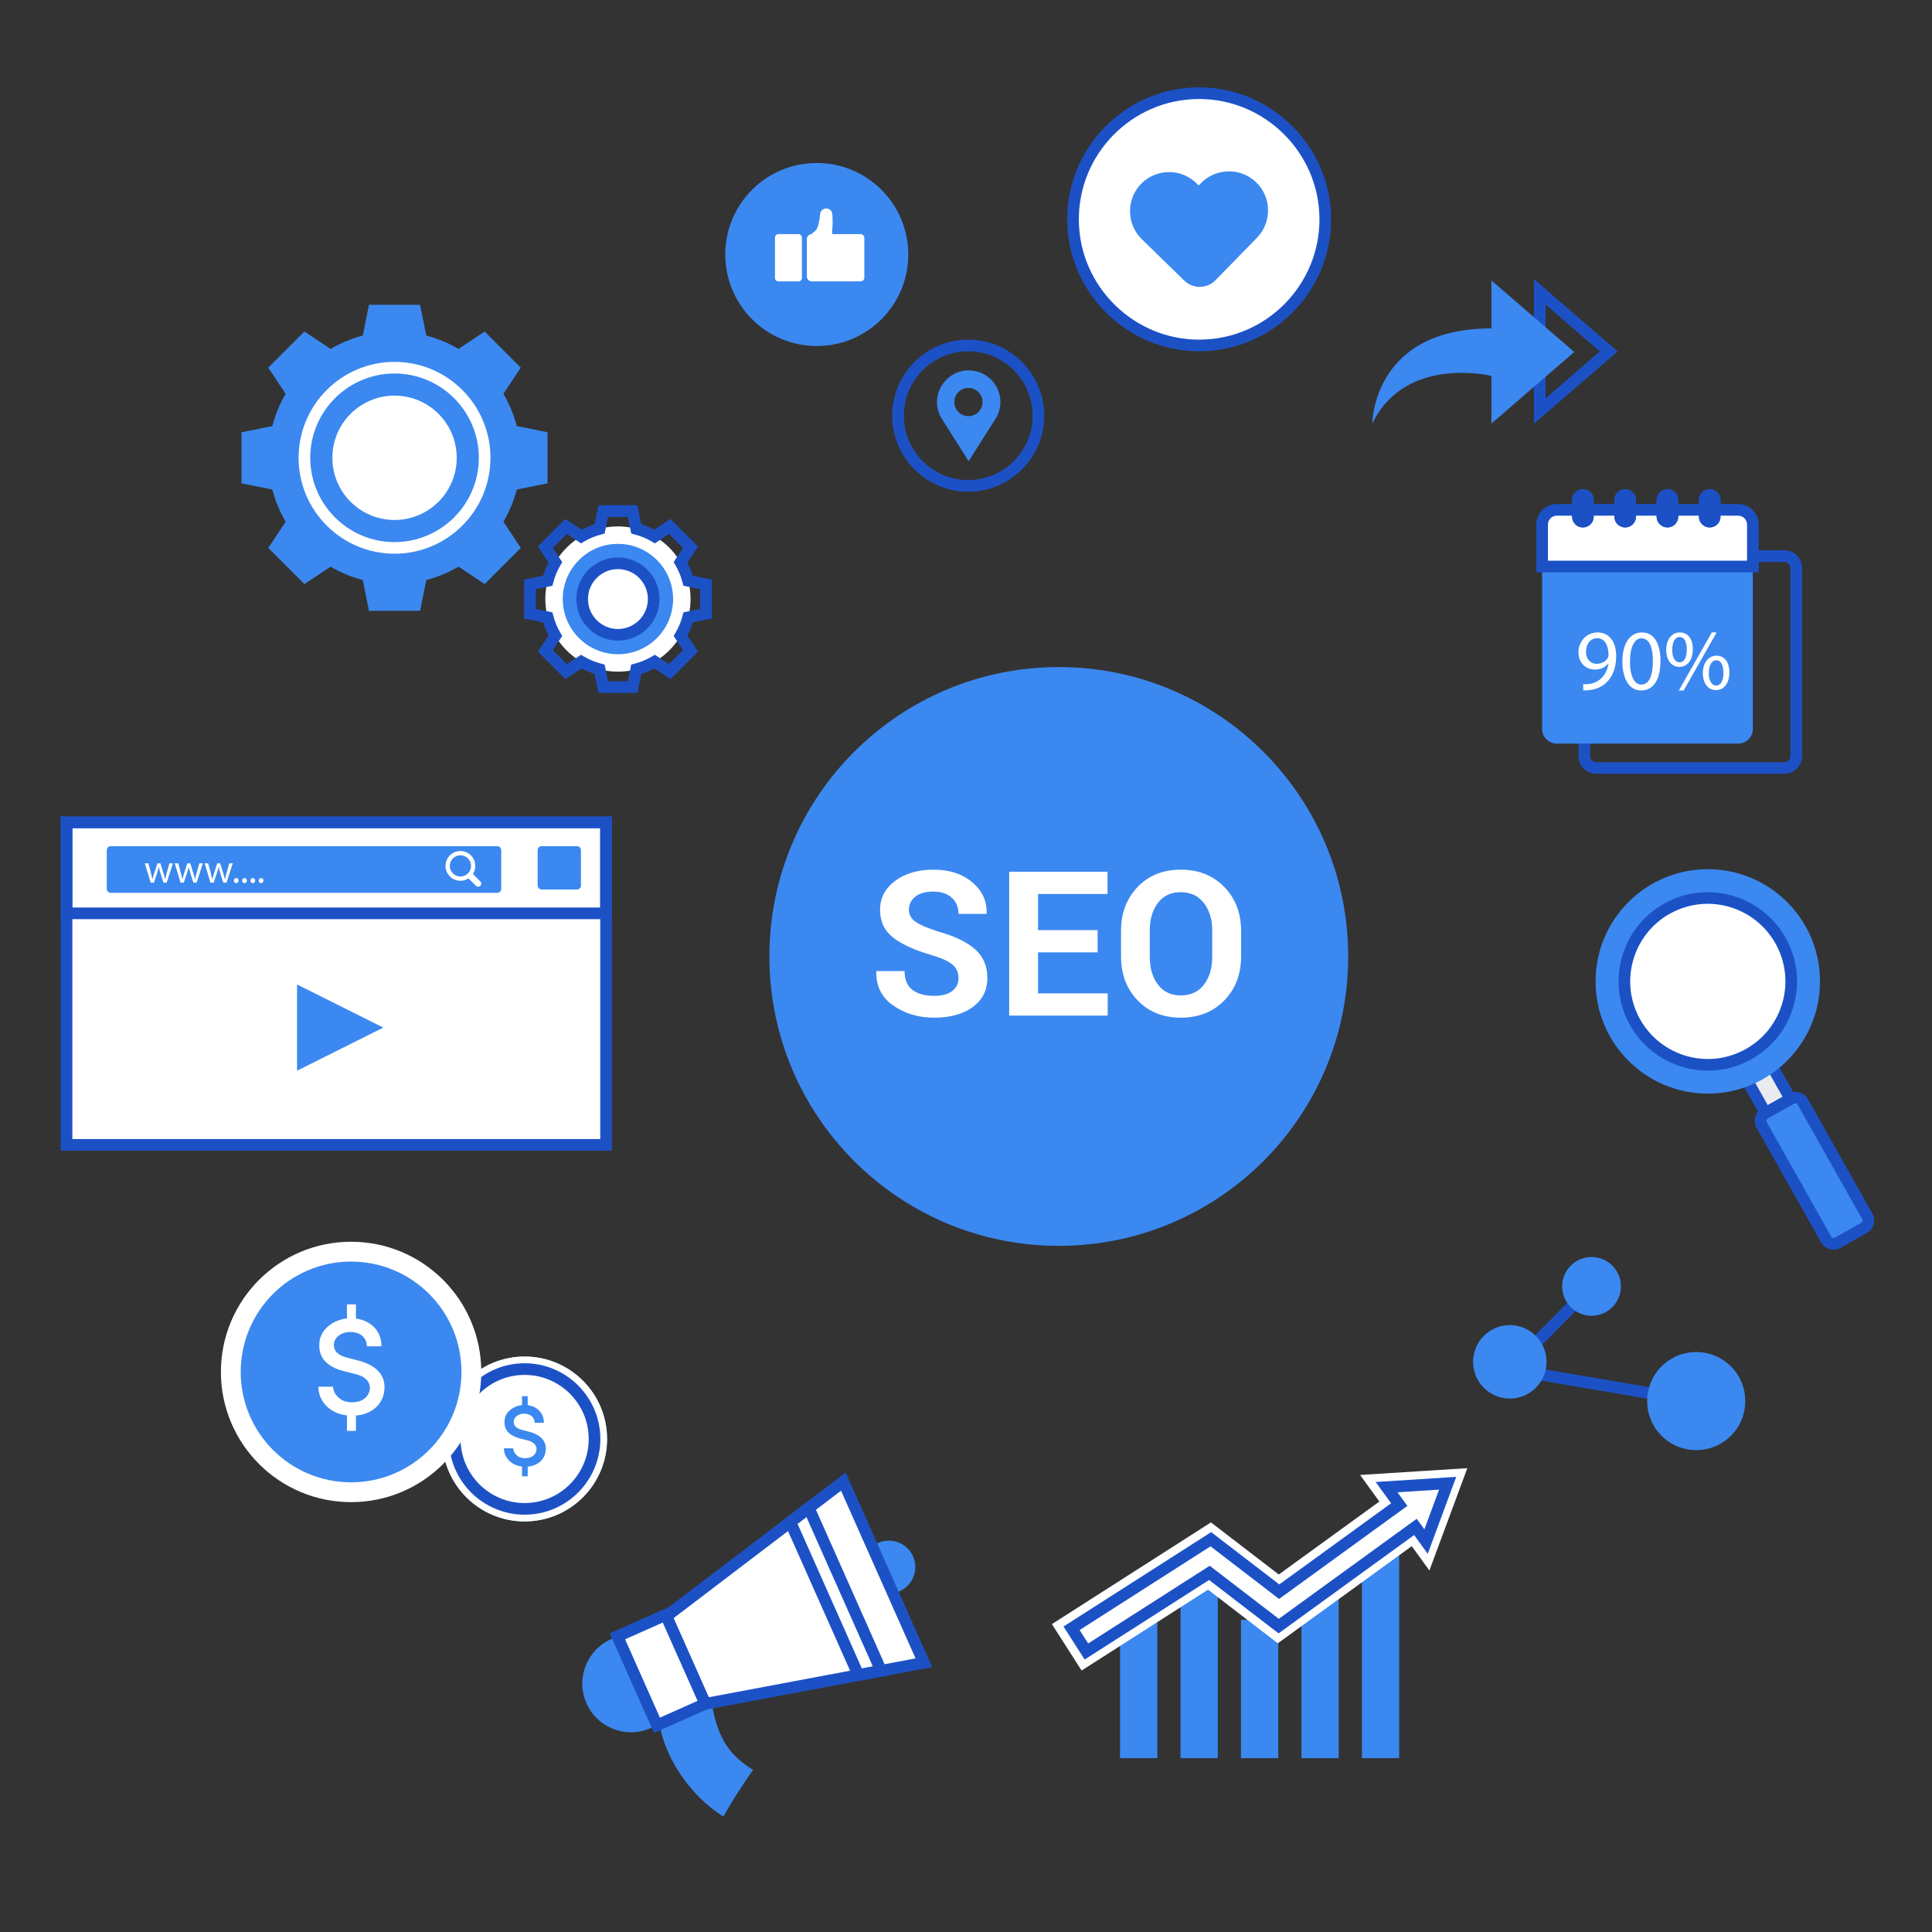 <svg xmlns="http://www.w3.org/2000/svg" xmlns:xlink="http://www.w3.org/1999/xlink" id="Layer_1" x="0px" y="0px" width="600px" height="600px" viewBox="0 0 600 600" xml:space="preserve"><rect x="0" y="0" width="600" height="600" fill="#333333" stroke="none"/><g>	<path fill="#1C51C6" d="M554.126,240.32h-58.389c-3.043,0-5.518-2.475-5.518-5.518v-58.388c0-3.043,2.475-5.519,5.518-5.519h58.389  c3.044,0,5.518,2.475,5.518,5.519v58.388C559.644,237.845,557.17,240.32,554.126,240.32z M495.737,174.513  c-1.047,0-1.9,0.854-1.9,1.901v58.388c0,1.047,0.854,1.9,1.9,1.9h58.389c1.047,0,1.901-0.853,1.901-1.9v-58.388  c0-1.047-0.854-1.901-1.901-1.901H495.737z"></path></g><g>	<g>					<rect x="544.341" y="330.565" transform="matrix(0.871 -0.491 0.491 0.871 -94.998 313.08)" fill="#E9EBEE" width="8.903" height="13.816"></rect>	</g>	<g>		<path fill="#1C51C6" d="M547.619,348.143l-8.561-15.188l10.906-6.149l8.565,15.188L547.619,348.143z M543.987,334.328l5.007,8.886   l4.607-2.595l-5.01-8.886L543.987,334.328z"></path>	</g>	<g>		<path fill="#3B88F0" d="M578.896,381.322l-8.18,4.608c-1.264,0.714-2.865,0.265-3.579-0.998l-20.039-35.556   c-0.714-1.264-0.265-2.867,0.999-3.579l8.176-4.61c1.266-0.712,2.869-0.265,3.583,1l20.039,35.553   C580.606,379.006,580.16,380.607,578.896,381.322z"></path>	</g>	<g>		<path fill="#1C51C6" d="M569.429,388.079c-1.598,0-3.079-0.863-3.866-2.257l-20.039-35.557c-0.584-1.031-0.729-2.229-0.409-3.37   c0.318-1.143,1.063-2.092,2.098-2.673l8.174-4.61c2.07-1.162,4.888-0.368,6.046,1.687l20.041,35.554   c1.197,2.135,0.438,4.844-1.688,6.045l-8.18,4.609C570.941,387.881,570.188,388.079,569.429,388.079z M557.562,342.657   c-0.142,0-0.275,0.037-0.4,0.106l-8.174,4.61c-0.26,0.146-0.355,0.372-0.389,0.494c-0.033,0.121-0.069,0.364,0.075,0.62   l20.039,35.557c0.278,0.492,0.781,0.497,1.115,0.31l8.18-4.608c0.394-0.223,0.533-0.725,0.311-1.12l-20.037-35.55   C558.108,342.77,557.794,342.657,557.562,342.657z"></path>	</g>	<g>		<circle fill="#3B88F0" cx="530.368" cy="304.783" r="34.848"></circle>	</g>	<g>		<circle fill="#FFFFFF" cx="530.368" cy="304.784" r="25.905"></circle>	</g>	<g>		<path fill="#1C51C6" d="M530.391,332.504c-10.001,0-19.262-5.408-24.167-14.111c-7.502-13.313-2.776-30.249,10.534-37.751   c4.152-2.341,8.849-3.577,13.586-3.577c10.002,0,19.264,5.407,24.168,14.11c3.635,6.451,4.541,13.928,2.552,21.06   c-1.989,7.13-6.637,13.058-13.087,16.694C539.825,331.268,535.129,332.504,530.391,332.504z M530.344,280.682   c-4.115,0-8.199,1.076-11.809,3.111c-11.574,6.523-15.683,21.248-9.159,32.822c4.265,7.569,12.317,12.271,21.015,12.271   c4.118,0,8.2-1.074,11.809-3.109c5.61-3.16,9.649-8.315,11.38-14.516c1.729-6.198,0.941-12.702-2.22-18.308   C547.095,285.383,539.043,280.682,530.344,280.682z"></path>	</g></g><g>	<path fill="#FFFFFF" d="M214.455,186.04c0,12.456-10.094,22.553-22.552,22.553c-12.454,0-22.551-10.097-22.551-22.553  c0-12.457,10.097-22.554,22.551-22.554C204.361,163.486,214.455,173.583,214.455,186.04z"></path></g><g>	<path fill="#1C51C6" d="M197.949,215.179h-12.091l-1.189-5.896c-1.415-0.44-2.782-1.005-4.087-1.693l-5.006,3.331l-8.55-8.55  l3.33-5.006c-0.689-1.307-1.254-2.676-1.692-4.089l-5.896-1.186v-12.096l5.896-1.186c0.438-1.413,1.003-2.782,1.692-4.089  l-3.33-5.006l8.55-8.552l5.008,3.332c1.303-0.688,2.67-1.253,4.085-1.693l1.189-5.896h12.091l1.188,5.896  c1.416,0.44,2.783,1.005,4.086,1.693l5.008-3.332l8.55,8.552l-3.326,5.009c0.687,1.308,1.252,2.676,1.689,4.087l5.9,1.186v12.096  l-5.9,1.186c-0.437,1.411-1.002,2.779-1.689,4.088l3.326,5.01l-8.55,8.548l-5.006-3.331c-1.305,0.688-2.672,1.253-4.088,1.693  L197.949,215.179z M188.819,211.561h6.168l1.044-5.183l1.095-0.284c1.855-0.483,3.626-1.215,5.263-2.179l0.977-0.576l4.402,2.928  l4.36-4.361l-2.922-4.399l0.573-0.976c0.966-1.646,1.697-3.418,2.176-5.265l0.283-1.1l5.188-1.042v-6.167l-5.188-1.043  l-0.283-1.097c-0.479-1.848-1.21-3.621-2.176-5.266l-0.573-0.976l2.922-4.4l-4.36-4.361l-4.402,2.929l-0.977-0.576  c-1.636-0.963-3.408-1.696-5.263-2.178l-1.095-0.285l-1.044-5.183h-6.168l-1.044,5.183l-1.095,0.285  c-1.855,0.482-3.626,1.215-5.263,2.178l-0.977,0.576l-4.402-2.929l-4.36,4.361l2.927,4.403l-0.575,0.977  c-0.967,1.641-1.7,3.413-2.178,5.263l-0.283,1.097l-5.185,1.043v6.167l5.185,1.044l0.283,1.097  c0.479,1.849,1.211,3.621,2.178,5.262l0.575,0.978l-2.927,4.402l4.36,4.36l4.402-2.928l0.977,0.576  c1.636,0.963,3.408,1.696,5.263,2.179l1.095,0.284L188.819,211.561z"></path></g><g>	<g>		<path fill="#3B88F0" d="M191.903,203.177c-9.447,0-17.135-7.688-17.135-17.137c0-9.448,7.688-17.136,17.135-17.136   c9.448,0,17.136,7.688,17.136,17.136C209.039,195.488,201.352,203.177,191.903,203.177z"></path>	</g></g><g>	<circle fill="#FFFFFF" cx="191.904" cy="186.04" r="11.108"></circle></g><g>	<path fill="#1C51C6" d="M191.903,198.957c-7.123,0-12.917-5.795-12.917-12.917c0-7.121,5.794-12.916,12.917-12.916  c7.123,0,12.917,5.794,12.917,12.916C204.82,193.162,199.026,198.957,191.903,198.957z M191.903,176.743  c-5.128,0-9.299,4.17-9.299,9.297c0,5.128,4.171,9.299,9.299,9.299c5.129,0,9.3-4.171,9.3-9.299  C201.203,180.913,197.032,176.743,191.903,176.743z"></path></g><g>	<g>		<g>			<polygon fill="#3B88F0" points="132.714,169.547 149.902,152.36 161.739,170.159 150.514,181.383    "></polygon>		</g>	</g>	<g>		<g>			<polygon fill="#3B88F0" points="112.338,114.797 95.15,131.983 83.314,114.186 94.539,102.961    "></polygon>		</g>	</g>	<g>		<g>			<polygon fill="#3B88F0" points="149.902,131.983 132.714,114.797 150.514,102.961 161.739,114.186    "></polygon>		</g>	</g>	<g>		<g>			<polygon fill="#3B88F0" points="95.15,152.36 112.338,169.547 94.539,181.383 83.314,170.159    "></polygon>		</g>	</g>	<g>		<g>			<polygon fill="#3B88F0" points="149.09,154.325 149.09,130.02 170.041,134.236 170.041,150.108    "></polygon>		</g>	</g>	<g>		<g>			<polygon fill="#3B88F0" points="95.967,130.02 95.967,154.325 75.012,150.108 75.012,134.236    "></polygon>		</g>	</g>	<g>		<g>			<polygon fill="#3B88F0" points="134.682,115.609 110.375,115.609 114.589,94.657 130.463,94.657    "></polygon>		</g>	</g>	<g>		<g>			<polygon fill="#3B88F0" points="110.375,168.735 134.682,168.735 130.463,189.688 114.589,189.688    "></polygon>		</g>	</g></g><g>	<g>		<circle fill="#3B88F0" cx="122.527" cy="142.173" r="39.212"></circle>	</g></g><g>	<g>		<path fill="#FFFFFF" d="M122.528,171.964c-16.429,0-29.795-13.364-29.795-29.791c0-16.429,13.366-29.793,29.795-29.793   c16.425,0,29.791,13.364,29.791,29.793C152.319,158.6,138.954,171.964,122.528,171.964z M122.528,115.993   c-14.437,0-26.18,11.744-26.18,26.181c0,14.436,11.744,26.18,26.18,26.18s26.18-11.744,26.18-26.18   C148.708,127.737,136.965,115.993,122.528,115.993z"></path>	</g></g><g>	<g>		<circle fill="#FFFFFF" cx="122.527" cy="142.173" r="19.31"></circle>	</g></g><g>	<rect x="347.839" y="503.054" fill="#3B88F0" width="11.582" height="42.948"></rect></g><g>	<rect x="366.618" y="487.543" fill="#3B88F0" width="11.577" height="58.459"></rect></g><g>	<rect x="385.393" y="503.054" fill="#3B88F0" width="11.582" height="42.948"></rect></g><g>	<rect x="404.172" y="491.12" fill="#3B88F0" width="11.577" height="54.882"></rect></g><g>	<rect x="422.945" y="472.034" fill="#3B88F0" width="11.579" height="73.968"></rect></g><g>	<polygon fill="#FFFFFF" points="326.68,504.382 376.072,472.796 397.137,488.971 428.377,466.317 422.388,458.063 455.688,455.951   443.914,487.734 438.428,480.173 396.844,510.339 375.171,493.69 335.901,518.805  "></polygon></g><g>	<path fill="#1C51C6" d="M336.85,515.388l-6.563-10.263l45.853-29.314l21.151,16.245l34.731-25.194l-4.8-6.614l25.021-1.593  l-8.848,23.894l-4.224-5.826l-42.092,30.533l-21.584-16.577L336.85,515.388z M335.283,506.227l2.666,4.166l37.738-24.131  l21.455,16.479l42.836-31.071l2.376,3.276l4.565-12.327l-12.91,0.822l3.065,4.227l-39.845,28.904l-21.282-16.345L335.283,506.227z"></path></g><g id="XMLID_48_">	<g id="XMLID_57_">		<path fill="#1C51C6" d="M300.69,152.707c-13.019,0-23.611-10.592-23.611-23.614c0-13.019,10.592-23.611,23.611-23.611   c13.02,0,23.611,10.592,23.611,23.611C324.302,142.115,313.71,152.707,300.69,152.707z M300.69,109.1   c-11.025,0-19.993,8.969-19.993,19.994c0,11.025,8.968,19.996,19.993,19.996c11.025,0,19.994-8.97,19.994-19.996   C320.685,118.068,311.716,109.1,300.69,109.1z"></path>	</g>	<g id="XMLID_49_">		<path fill="#3B88F0" d="M300.313,115.028c-5.08,0.263-9.197,4.504-9.316,9.592c-0.05,2.046,0.529,3.95,1.554,5.542   c2.021,3.135,8.268,13.086,8.268,13.086s6.346-10.104,8.256-13.011c1.015-1.545,1.607-3.392,1.607-5.379   C310.682,119.249,305.986,114.735,300.313,115.028z M300.751,129.242c-2.42,0-4.385-1.962-4.385-4.382   c0-2.42,1.964-4.383,4.385-4.383c2.42,0,4.381,1.963,4.381,4.383C305.132,127.279,303.171,129.242,300.751,129.242z"></path>	</g></g><g id="XMLID_63_">	<g id="XMLID_99_">		<g id="XMLID_100_">			<circle fill="#FFFFFF" cx="372.407" cy="68.114" r="39.172"></circle>		</g>	</g>	<g id="XMLID_78_">		<g id="XMLID_82_">			<path fill="#1C51C6" d="M372.398,109.096c-22.321,0-40.699-18.162-40.97-40.485c-0.274-22.594,17.886-41.199,40.482-41.475    l0.505-0.003c22.316,0,40.696,18.162,40.969,40.484c0.274,22.596-17.886,41.201-40.481,41.477L372.398,109.096z M372.416,30.75    l-0.464,0.003c-20.599,0.251-37.154,17.213-36.905,37.814c0.245,20.353,17.002,36.911,37.352,36.911l0.463-0.003    c20.599-0.251,37.155-17.213,36.905-37.814C409.519,47.308,392.763,30.75,372.416,30.75z"></path>		</g>	</g>	<g id="XMLID_65_">		<path fill="#3B88F0" d="M390.155,56.654L390.155,56.654c-0.113-0.109-0.227-0.217-0.342-0.321   c-4.803-4.336-12.278-4.137-16.835,0.532l-0.7,0.719l-0.721-0.701c-4.781-4.666-12.511-4.57-17.175,0.211l0,0   c-4.667,4.781-4.571,12.511,0.209,17.176l13.182,12.857c2.721,2.654,7.077,2.601,9.734-0.12l12.86-13.177   C395.03,69.048,394.936,61.32,390.155,56.654z"></path>	</g></g><g id="XMLID_58_">	<g id="XMLID_62_">		<path fill="#3B88F0" d="M253.655,107.462L253.655,107.462c-15.697,0-28.424-12.725-28.424-28.42v-0.001   c0-15.696,12.727-28.42,28.424-28.42l0,0c15.694,0,28.42,12.725,28.42,28.42v0.001   C282.075,94.738,269.349,107.462,253.655,107.462z"></path>	</g>	<g id="XMLID_59_">		<g id="XMLID_61_">			<path fill="#FFFFFF" d="M249.034,73.774v12.548c0,0.593-0.48,1.074-1.078,1.074h-6.21c-0.594,0-1.075-0.48-1.075-1.074V73.774    c0-0.591,0.48-1.074,1.075-1.074h6.21C248.554,72.7,249.034,73.183,249.034,73.774z"></path>		</g>		<g id="XMLID_60_">			<path fill="#FFFFFF" d="M268.434,86.2c0,0.652-0.53,1.182-1.183,1.182h-1.276v0.014h-13.832c-0.869,0-1.569-0.701-1.569-1.568    V75.186c0,0-0.025-0.171,0-0.454v-0.462c0-0.82,0.63-1.484,1.428-1.555c0.304-0.31,0.661-0.627,1.102-0.939    c1.125-0.798,1.481-4.189,1.608-5.348c0.109-0.956,0.898-1.688,1.855-1.688h0.067c1.024,0,1.861,0.836,1.861,1.864    c0,0,0.083,0.985,0.096,2.333c0.003,0.004,0,0.007,0,0.011c-0.007,0.931-0.056,1.962-0.177,2.938h0.081    c-0.02,0.275-0.049,0.546-0.081,0.814h8.837c0.653,0,1.183,0.53,1.183,1.186v0.689C268.434,75.23,268.434,86.2,268.434,86.2z"></path>		</g>	</g></g><g>	<path fill="#3B88F0" d="M279.389,494.172l-13.966,6.204l-6.667-15.002l13.966-6.204c4.14-1.843,8.992,0.021,10.832,4.17l0,0  C285.396,487.48,283.531,492.328,279.389,494.172z"></path></g><g>	<g>		<path fill="#3B88F0" d="M232.676,551.357c0.398-0.578,0.812-1.144,1.211-1.716c-8.147-4.897-11.501-11.059-13.136-22.521   c-6.523,2.297-9.784,3.448-16.31,5.745c1.142,12.034,9.55,24.611,20.209,31.303C227.136,559.753,229.8,555.527,232.676,551.357z"></path>	</g></g><g>	<polygon fill="#FFFFFF" points="261.915,460.127 286.912,516.38 273.645,518.875 266.586,520.203 219.027,529.143 206.947,501.966   245.451,472.655 251.167,468.303  "></polygon></g><g>	<path fill="#1C51C6" d="M217.955,531.185l-13.242-29.791l57.927-44.09l26.853,60.434L217.955,531.185z M209.182,502.538  L220.1,527.1l64.231-12.075l-23.14-52.074L209.182,502.538z"></path></g><g>	<path fill="#3B88F0" d="M206.76,534.598l-4.667,2.07c-7.632,3.392-16.567-0.043-19.955-7.674l0,0  c-3.392-7.632,0.046-16.563,7.674-19.955l4.667-2.077L206.76,534.598z"></path></g><g>	<polygon fill="#FFFFFF" points="219.024,529.143 204.026,535.813 191.745,508.177 206.743,501.514  "></polygon></g><g>	<path fill="#1C51C6" d="M203.107,538.201l-13.751-30.942l18.305-8.134l13.751,30.937L203.107,538.201z M194.133,509.096  l10.812,24.328l11.691-5.2l-10.811-24.322L194.133,509.096z"></path></g><g>	<path fill="#1C51C6" d="M265.514,522.245l-22.297-50.162l8.675-6.606l24.334,54.752L265.514,522.245z M247.686,473.228  l19.973,44.935l3.406-0.641l-20.62-46.393L247.686,473.228z"></path></g><g>	<path fill="#3B88F0" d="M418.695,297.036c0,49.639-40.241,89.876-89.881,89.876c-49.633,0-89.875-40.237-89.875-89.876  c0-49.636,40.242-89.876,89.875-89.876C378.454,207.16,418.695,247.4,418.695,297.036z"></path></g><g>	<path fill="#FFFFFF" d="M297.672,303.74c0-1.717-0.608-3.098-1.824-4.141c-1.219-1.044-3.35-2.025-6.398-2.946  c-5.321-1.534-9.339-3.354-12.059-5.462c-2.72-2.106-4.081-4.991-4.081-8.653c0-3.663,1.559-6.652,4.678-8.975  c3.12-2.322,7.105-3.482,11.952-3.482c4.907,0,8.907,1.303,11.999,3.912c3.089,2.609,4.583,5.826,4.48,9.65l-0.063,0.184h-8.684  c0-2.065-0.689-3.737-2.072-5.015c-1.381-1.279-3.316-1.918-5.814-1.918c-2.393,0-4.243,0.532-5.554,1.595  c-1.307,1.063-1.962,2.423-1.962,4.08c0,1.515,0.7,2.758,2.103,3.729c1.399,0.972,3.82,2,7.257,3.083  c4.929,1.372,8.664,3.182,11.2,5.432c2.533,2.251,3.802,5.207,3.802,8.87c0,3.824-1.509,6.841-4.525,9.051  c-3.018,2.207-7,3.314-11.95,3.314c-4.868,0-9.116-1.252-12.736-3.759c-3.618-2.506-5.377-6.019-5.274-10.542l0.06-0.184h8.716  c0,2.66,0.812,4.608,2.438,5.846c1.625,1.238,3.89,1.856,6.797,1.856c2.434,0,4.297-0.502,5.583-1.504  C297.028,306.759,297.672,305.418,297.672,303.74z"></path>	<path fill="#FFFFFF" d="M340.878,295.763h-18.503v12.735h21.633v6.903h-30.593v-44.675h30.533v6.904h-21.573v11.229h18.503V295.763  z"></path>	<path fill="#FFFFFF" d="M385.43,297.083c0,5.484-1.734,10.014-5.201,13.594c-3.465,3.58-7.973,5.37-13.518,5.37  c-5.5,0-9.97-1.79-13.407-5.37s-5.154-8.11-5.154-13.594v-8.04c0-5.459,1.714-9.987,5.14-13.577  c3.424-3.589,7.89-5.384,13.395-5.384c5.543,0,10.051,1.795,13.532,5.384c3.477,3.59,5.214,8.118,5.214,13.577V297.083z   M376.47,289.005c0-3.484-0.869-6.343-2.606-8.578c-1.739-2.232-4.135-3.351-7.18-3.351c-3.049,0-5.413,1.112-7.091,3.336  c-1.676,2.223-2.517,5.087-2.517,8.592v8.116c0,3.545,0.852,6.436,2.548,8.671c1.699,2.232,4.06,3.351,7.087,3.351  c3.071,0,5.463-1.118,7.183-3.351c1.718-2.235,2.576-5.126,2.576-8.671V289.005z"></path></g><g>	<path fill="#1C51C6" d="M476.388,131.586V86.695l25.99,22.445L476.388,131.586z M480.006,94.598v29.084l16.836-14.542  L480.006,94.598z"></path></g><g>	<path fill="#3B88F0" d="M488.902,109.317l-25.729-22.22v14.885c-36.991,0-36.991,29.555-36.991,29.555  c10.313-21.362,36.991-14.787,36.991-14.787v14.787L488.902,109.317z"></path></g><g>	<g>		<g>			<path fill="#3B88F0" d="M539.82,230.935h-56.35c-2.511,0-4.551-2.037-4.551-4.548V168.59h65.447v57.796    C544.367,228.897,542.332,230.935,539.82,230.935z"></path>		</g>		<g>			<path fill="#FFFFFF" d="M544.367,175.939H478.92v-13.05c0-2.512,2.04-4.549,4.551-4.549h56.35c2.512,0,4.547,2.037,4.547,4.549    V175.939z"></path>		</g>		<g>			<path fill="#1C51C6" d="M546.177,177.747h-69.065v-14.858c0-3.506,2.854-6.358,6.359-6.358h56.35    c3.505,0,6.356,2.852,6.356,6.358V177.747z M480.729,174.13h61.829v-11.241c0-1.511-1.228-2.74-2.738-2.74h-56.35    c-1.512,0-2.741,1.229-2.741,2.74V174.13z"></path>		</g>		<g>			<g>				<path fill="#1C51C6" d="M491.583,163.802c-1.854,0-3.359-1.508-3.359-3.362v-5.174c0-1.853,1.506-3.36,3.359-3.36     c1.855,0,3.364,1.507,3.364,3.36v5.174C494.947,162.294,493.438,163.802,491.583,163.802z"></path>			</g>			<g>				<path fill="#1C51C6" d="M504.712,163.802c-1.854,0-3.363-1.508-3.363-3.362v-5.174c0-1.853,1.509-3.36,3.363-3.36     c1.853,0,3.36,1.507,3.36,3.36v5.174C508.072,162.294,506.564,163.802,504.712,163.802z"></path>			</g>			<g>				<path fill="#1C51C6" d="M517.838,163.802c-1.855,0-3.364-1.508-3.364-3.362v-5.174c0-1.853,1.509-3.36,3.364-3.36     c1.853,0,3.359,1.507,3.359,3.36v5.174C521.197,162.294,519.69,163.802,517.838,163.802z"></path>			</g>			<g>				<path fill="#1C51C6" d="M530.963,163.802c-1.853,0-3.36-1.508-3.36-3.362v-5.174c0-1.853,1.508-3.36,3.36-3.36     c1.854,0,3.359,1.507,3.359,3.36v5.174C534.322,162.294,532.816,163.802,530.963,163.802z"></path>			</g>			<g>				<path fill="#1C51C6" d="M491.583,163.802c-1.854,0-3.359-1.508-3.359-3.362v-5.174c0-1.853,1.506-3.36,3.359-3.36     c1.855,0,3.364,1.507,3.364,3.36v5.174C494.947,162.294,493.438,163.802,491.583,163.802z"></path>			</g>			<g>				<path fill="#1C51C6" d="M504.712,163.802c-1.854,0-3.363-1.508-3.363-3.362v-5.174c0-1.853,1.509-3.36,3.363-3.36     c1.853,0,3.36,1.507,3.36,3.36v5.174C508.072,162.294,506.564,163.802,504.712,163.802z"></path>			</g>			<g>				<path fill="#1C51C6" d="M517.838,163.802c-1.855,0-3.364-1.508-3.364-3.362v-5.174c0-1.853,1.509-3.36,3.364-3.36     c1.853,0,3.359,1.507,3.359,3.36v5.174C521.197,162.294,519.69,163.802,517.838,163.802z"></path>			</g>			<g>				<path fill="#1C51C6" d="M530.963,163.802c-1.853,0-3.36-1.508-3.36-3.362v-5.174c0-1.853,1.508-3.36,3.36-3.36     c1.854,0,3.359,1.507,3.359,3.36v5.174C534.322,162.294,532.816,163.802,530.963,163.802z"></path>			</g>		</g>	</g>	<g>		<path fill="#FFFFFF" d="M491.677,212.476c0.509,0.055,1.099,0,1.905-0.08c1.366-0.188,2.655-0.75,3.648-1.691   c1.152-1.045,1.986-2.574,2.307-4.64h-0.081c-0.964,1.181-2.36,1.878-4.104,1.878c-3.138,0-5.152-2.362-5.152-5.34   c0-3.3,2.389-6.198,5.957-6.198c3.569,0,5.77,2.898,5.77,7.351c0,3.836-1.289,6.521-3.007,8.185   c-1.339,1.314-3.189,2.118-5.069,2.333c-0.858,0.134-1.611,0.16-2.173,0.134V212.476z M492.536,202.442   c0,2.173,1.313,3.703,3.352,3.703c1.583,0,2.819-0.777,3.435-1.826c0.134-0.213,0.215-0.482,0.215-0.857   c0-2.977-1.099-5.258-3.568-5.258C493.956,198.204,492.536,199.974,492.536,202.442z"></path>		<path fill="#FFFFFF" d="M515.674,205.233c0,5.929-2.198,9.202-6.063,9.202c-3.405,0-5.713-3.191-5.77-8.961   c0-5.847,2.522-9.068,6.066-9.068C513.582,196.405,515.674,199.679,515.674,205.233z M506.205,205.502   c0,4.533,1.392,7.107,3.54,7.107c2.413,0,3.568-2.815,3.568-7.271c0-4.292-1.1-7.109-3.541-7.109   C507.706,198.23,506.205,200.751,506.205,205.502z"></path>		<path fill="#FFFFFF" d="M525.722,201.61c0,3.676-1.933,5.501-4.187,5.501c-2.173,0-4.053-1.743-4.077-5.259   c0-3.487,1.904-5.447,4.21-5.447C524.111,196.405,525.722,198.284,525.722,201.61z M519.334,201.772   c-0.053,2.227,0.78,3.917,2.254,3.917c1.559,0,2.254-1.664,2.254-3.971c0-2.119-0.618-3.889-2.254-3.889   C520.114,197.828,519.334,199.572,519.334,201.772z M521.375,214.435l10.246-18.029h1.506l-10.249,18.029H521.375z    M537.07,208.828c0,3.676-1.934,5.499-4.158,5.499c-2.173,0-4.054-1.744-4.078-5.23c0-3.516,1.905-5.475,4.211-5.475   C535.486,203.622,537.07,205.502,537.07,208.828z M530.686,208.989c-0.029,2.228,0.83,3.917,2.278,3.917   c1.556,0,2.254-1.663,2.254-3.97c0-2.119-0.617-3.891-2.254-3.891C531.488,205.044,530.686,206.789,530.686,208.989z"></path>	</g></g><g id="XMLID_103_">	<path fill="#83DDFF" d="M162.929,472.493L162.929,472.493c-14.14,0-25.601-11.462-25.601-25.606l0,0  c0-14.14,11.461-25.601,25.601-25.601l0,0c14.143,0,25.604,11.461,25.604,25.601l0,0  C188.533,461.031,177.072,472.493,162.929,472.493z"></path></g><g id="XMLID_106_">	<path fill="#FFFFFF" d="M162.929,472.493L162.929,472.493c-14.14,0-25.601-11.462-25.601-25.606l0,0  c0-14.14,11.461-25.601,25.601-25.601l0,0c14.143,0,25.604,11.461,25.604,25.601l0,0  C188.533,461.031,177.072,472.493,162.929,472.493z"></path></g><g id="XMLID_104_">	<path fill="#1C51C6" d="M162.929,470.401c-12.964,0-23.512-10.55-23.512-23.515c0-12.964,10.548-23.512,23.512-23.512  c12.967,0,23.517,10.548,23.517,23.512C186.445,459.852,175.896,470.401,162.929,470.401z M162.929,426.991  c-10.97,0-19.895,8.926-19.895,19.896c0,10.972,8.924,19.896,19.895,19.896c10.972,0,19.898-8.925,19.898-19.896  C182.827,435.917,173.901,426.991,162.929,426.991z"></path></g><g>	<g>		<path fill="#3B88F0" d="M162.12,433.605h1.763v2.792c1.491,0.19,2.713,0.788,3.635,1.763c0.923,0.979,1.382,2.197,1.382,3.688   h-2.873c0-1.707-1.304-2.819-3.253-2.819c-1.767,0-3.229,1.057-3.229,2.576c0,1.193,0.841,2.007,2.494,2.44l2.389,0.625   c3.688,0.976,5.342,3.063,5.042,5.806c-0.24,2.738-2.438,4.746-5.586,4.987v3.01h-1.763v-3.038   c-1.653-0.191-3.01-0.813-4.066-1.871c-1.032-1.081-1.548-2.332-1.548-3.767h2.875c0.025,0.785,0.407,1.516,1.085,2.142   c0.678,0.625,1.572,0.922,2.632,0.922c2.088,0,3.307-1.112,3.522-2.551c0.082-1.544-0.894-2.547-2.954-3.035l-2.36-0.598   c-3.092-0.84-4.639-2.493-4.639-5.017c0-1.438,0.516-2.632,1.575-3.582c1.057-0.976,2.332-1.545,3.876-1.707V433.605z"></path>	</g></g><g id="XMLID_105_">	<path fill="#FFFFFF" d="M109.035,466.501L109.035,466.501c-22.332,0-40.432-18.102-40.432-40.431l0,0  c0-22.331,18.1-40.433,40.432-40.433l0,0c22.329,0,40.429,18.102,40.429,40.433l0,0  C149.464,448.399,131.364,466.501,109.035,466.501z"></path></g><g id="XMLID_101_">	<path fill="#3B88F0" d="M109.035,460.346L109.035,460.346c-18.93,0-34.277-15.349-34.277-34.275l0,0  c0-18.931,15.348-34.276,34.277-34.276l0,0c18.927,0,34.274,15.346,34.274,34.276l0,0  C143.31,444.997,127.962,460.346,109.035,460.346z"></path></g><g>	<g>		<path fill="#FFFFFF" d="M107.753,405.092h2.788v4.411c2.353,0.301,4.282,1.243,5.738,2.782c1.455,1.543,2.183,3.472,2.183,5.824   h-4.54c0-2.695-2.056-4.451-5.137-4.451c-2.788,0-5.098,1.669-5.098,4.066c0,1.887,1.325,3.173,3.939,3.855l3.77,0.984   c5.826,1.545,8.438,4.841,7.964,9.169c-0.381,4.324-3.851,7.494-8.818,7.879v4.752h-2.788v-4.799   c-2.611-0.299-4.752-1.281-6.423-2.952c-1.625-1.71-2.438-3.682-2.438-5.953h4.536c0.042,1.242,0.643,2.398,1.714,3.384   c1.07,0.985,2.483,1.455,4.155,1.455c3.3,0,5.225-1.755,5.568-4.027c0.127-2.438-1.417-4.023-4.667-4.794l-3.727-0.943   c-4.883-1.324-7.324-3.939-7.324-7.922c0-2.271,0.812-4.154,2.483-5.653c1.671-1.542,3.682-2.44,6.123-2.696V405.092z"></path>	</g></g><g>	<polygon fill="#1C51C6" points="526.476,436.903 465.159,426.48 492.981,398.231 495.562,400.771 472.607,424.076 527.084,433.334    "></polygon></g><g>	<circle fill="#3B88F0" cx="494.271" cy="399.501" r="9.122"></circle></g><g>	<path fill="#3B88F0" d="M537.556,424.346c5.949,5.949,5.949,15.599,0,21.548c-5.95,5.951-15.599,5.951-21.552,0  c-5.949-5.949-5.949-15.599,0-21.548C521.957,418.393,531.605,418.393,537.556,424.346z"></path></g><g>	<circle fill="#3B88F0" cx="468.883" cy="422.929" r="11.407"></circle></g><g>	<rect x="20.663" y="255.378" fill="#FFFFFF" width="167.553" height="100.176"></rect></g><g>	<polygon fill="#3B88F0" points="92.247,332.522 92.247,305.734 119.034,319.129  "></polygon></g><g>	<path fill="#1C51C6" d="M190.024,357.362H18.854V253.569h171.17V357.362z M22.472,353.744h163.935v-96.557H22.472V353.744z"></path></g><g>	<path fill="#1C51C6" d="M190.024,285.452H18.854v-31.883h171.17V285.452z M22.472,281.833h163.935v-24.646H22.472V281.833z"></path></g><g>	<g>		<path fill="#3B88F0" d="M179.174,276.236h-10.95c-0.688,0-1.25-0.561-1.25-1.251v-10.949c0-0.69,0.562-1.251,1.25-1.251h10.95   c0.692,0,1.25,0.561,1.25,1.251v10.949C180.425,275.675,179.867,276.236,179.174,276.236z"></path>	</g></g><g>	<path fill="#3B88F0" d="M154.421,277.272H34.399c-0.685,0-1.24-0.554-1.24-1.241v-12.003c0-0.688,0.555-1.243,1.24-1.243h120.022  c0.686,0,1.24,0.554,1.24,1.243v12.003C155.661,276.718,155.107,277.272,154.421,277.272z"></path></g><g>	<path fill="#FFFFFF" d="M46.092,268.11l0.795,3.056c0.175,0.669,0.336,1.291,0.449,1.911h0.037  c0.136-0.607,0.334-1.253,0.534-1.898l0.98-3.068h0.92l0.932,3.004c0.224,0.722,0.397,1.356,0.533,1.963h0.039  c0.099-0.607,0.26-1.241,0.459-1.95l0.857-3.017h1.081l-1.938,6.012h-0.995l-0.919-2.87c-0.211-0.671-0.385-1.266-0.535-1.975  h-0.025c-0.148,0.72-0.334,1.34-0.546,1.987l-0.968,2.857h-0.995l-1.813-6.012H46.092z"></path>	<path fill="#FFFFFF" d="M55.378,268.11l0.795,3.056c0.175,0.669,0.335,1.291,0.446,1.911h0.039  c0.136-0.607,0.334-1.253,0.534-1.898l0.98-3.068h0.921l0.931,3.004c0.224,0.722,0.398,1.356,0.534,1.963h0.037  c0.101-0.607,0.262-1.241,0.461-1.95l0.856-3.017h1.081l-1.938,6.012h-0.995l-0.918-2.87c-0.212-0.671-0.385-1.266-0.534-1.975  h-0.026c-0.148,0.72-0.333,1.34-0.546,1.987l-0.968,2.857h-0.995l-1.813-6.012H55.378z"></path>	<path fill="#FFFFFF" d="M64.667,268.11l0.795,3.056c0.175,0.669,0.335,1.291,0.447,1.911h0.039  c0.136-0.607,0.334-1.253,0.534-1.898l0.98-3.068h0.92l0.931,3.004c0.225,0.722,0.397,1.356,0.533,1.963h0.038  c0.1-0.607,0.261-1.241,0.461-1.95l0.857-3.017h1.081l-1.938,6.012H69.35l-0.919-2.87c-0.211-0.671-0.385-1.266-0.533-1.975h-0.027  c-0.148,0.72-0.334,1.34-0.546,1.987l-0.968,2.857h-0.995l-1.812-6.012H64.667z"></path>	<path fill="#FFFFFF" d="M72.627,273.475c0-0.46,0.309-0.784,0.743-0.784c0.437,0,0.733,0.323,0.733,0.784  c0,0.448-0.284,0.782-0.745,0.782C72.924,274.257,72.627,273.923,72.627,273.475z"></path>	<path fill="#FFFFFF" d="M75.195,273.475c0-0.46,0.31-0.784,0.744-0.784c0.436,0,0.733,0.323,0.733,0.784  c0,0.448-0.284,0.782-0.745,0.782C75.492,274.257,75.195,273.923,75.195,273.475z"></path>	<path fill="#FFFFFF" d="M77.766,273.475c0-0.46,0.309-0.784,0.745-0.784c0.435,0,0.732,0.323,0.732,0.784  c0,0.448-0.285,0.782-0.746,0.782C78.063,274.257,77.766,273.923,77.766,273.475z"></path>	<path fill="#FFFFFF" d="M80.336,273.475c0-0.46,0.309-0.784,0.744-0.784c0.436,0,0.733,0.323,0.733,0.784  c0,0.448-0.285,0.782-0.746,0.782C80.633,274.257,80.336,273.923,80.336,273.475z"></path></g><g id="XMLID_45_">	<path fill="#FFFFFF" d="M146.26,265.645c-1.805-1.807-4.734-1.807-6.543,0c-1.809,1.808-1.809,4.738,0,6.544  c1.572,1.574,3.996,1.775,5.791,0.609l2.3,2.304c0.378,0.376,0.989,0.376,1.364,0c0.378-0.378,0.378-0.987,0-1.364l-2.3-2.302  C148.037,269.641,147.836,267.219,146.26,265.645z M145.32,271.249c-1.286,1.288-3.375,1.288-4.664,0  c-1.286-1.288-1.286-3.376,0-4.664c1.289-1.287,3.377-1.287,4.664,0C146.61,267.873,146.61,269.96,145.32,271.249z"></path></g></svg>